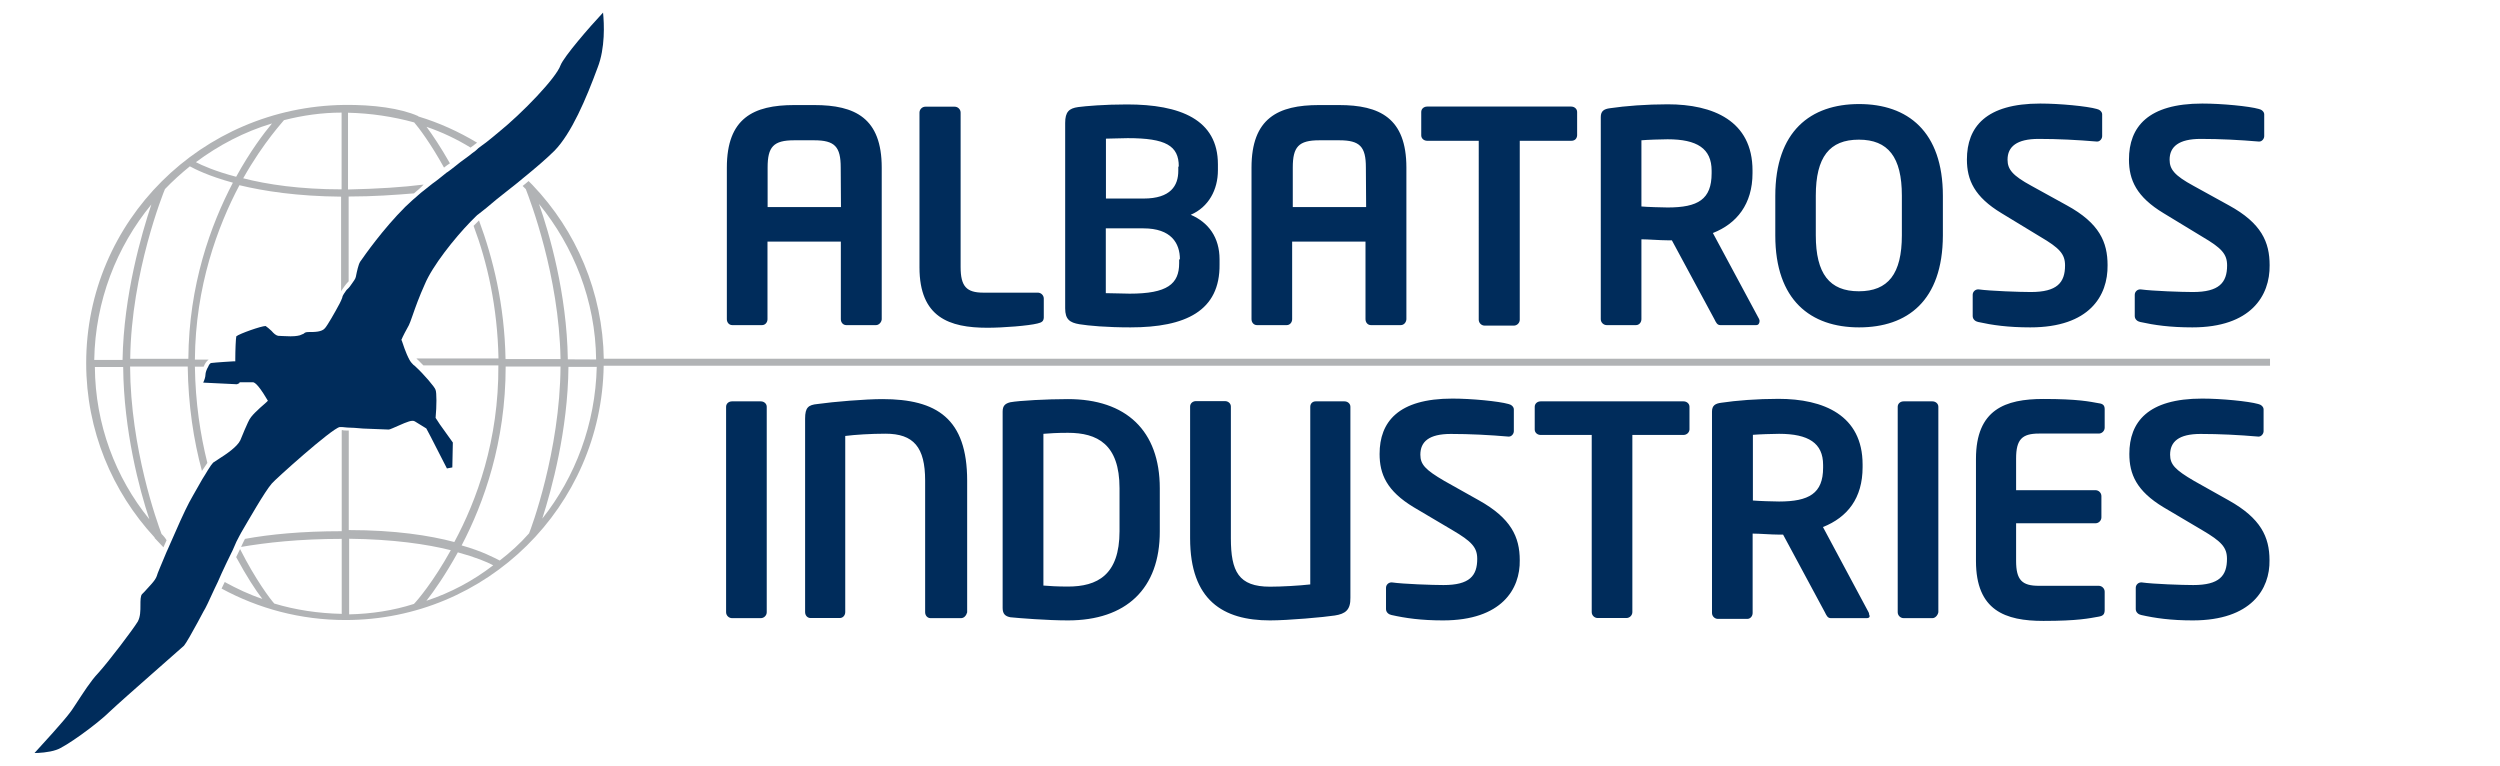 <?xml version="1.0" encoding="utf-8"?>
<!-- Generator: Adobe Illustrator 18.1.1, SVG Export Plug-In . SVG Version: 6.00 Build 0)  -->
<!DOCTYPE svg PUBLIC "-//W3C//DTD SVG 1.1//EN" "http://www.w3.org/Graphics/SVG/1.1/DTD/svg11.dtd">
<svg xmlns="http://www.w3.org/2000/svg" xmlns:xlink="http://www.w3.org/1999/xlink" version="1.1" id="Layer_1" x="0px" y="0px" viewBox="232 756.8 1987 609.2" xml:space="preserve">
<path fill="#B1B3B5" d="M711.9,1042.4c-0.8-53.6-22-102.3-56.7-138.6l-3.1-3.1c-1.3,1.3-3.1,2.5-4.7,3.9l2.5,2.5  c3.4,8.8,26.4,68.7,27.6,134.7v0.4h-43.7c-0.8-43.3-9.9-80-21.1-110.2l-4.3,4.3c10.9,29,19,64.4,19.8,105.4H563  c0.4,0.4,0.4,0.8,0.8,0.8l4.7,4.7h59.6c0.4,59.6-17.3,107.5-35,140.4c-19.5-5.2-47.1-9.5-83.9-9.5v-79.1c-2.5,0-4.3,0-5.2-0.4  c0,0-0.4,0-0.4,0.4v80c-32,0-57.1,2.5-76.9,6.1c-0.8,1.8-2.1,3.9-3.1,6.4c19.8-3.4,46.2-6.4,80-6.4v59.6  c-18.6-0.4-36.7-3.1-53.6-8.2c-3.1-3.4-14.7-18.6-27.2-43.3l-3.1,6.4c8.2,15.2,15.5,26.4,20.8,33.2c-10.3-3.4-20.4-8.2-29.9-13.4  l-2.5,5.2c29.3,15.9,62.7,25,98.5,25c112.4,0,203.5-90.3,205.2-202.1h1324.4v-5.6H711.9V1042.4z M509.5,1245.1v-60.1  c35,0.4,61.7,4.3,80.8,9.1c-13.8,25-26.8,40.2-29.3,42.7C544.5,1242.1,527.2,1244.7,509.5,1245.1z M570.9,1234.3  c6.1-7.7,15.2-20.8,25-38.5c14.2,3.9,23.3,7.7,28.1,10.3C608,1218.4,590.3,1227.9,570.9,1234.3z M629.2,1202.3  c-4.3-2.1-13.8-7.4-30.3-12c17.7-33.8,35-82.1,35-142.2h43.6c-0.4,67.4-23.7,129.7-25,132.6C645.3,1188.9,637.5,1195.9,629.2,1202.3  L629.2,1202.3z M663,1169c7.4-22.9,20.4-70.5,20.8-120.6h22.5C705.2,1093.9,689.3,1135.8,663,1169z M683.3,1042.4v-0.4  c-0.8-51.9-14.7-99.8-22.9-123.1c27.6,33.8,44.9,76.9,45.4,123.6L683.3,1042.4L683.3,1042.4z M360.4,1181.2  c-3.4-9.1-24.7-67.8-25-133.1h45.8c0.4,30.6,4.7,58.8,11.3,83c1.8-2.5,3.1-4.7,4.3-6.4c-5.6-22.5-9.5-48-9.9-76.5h7  c0.8-2.1,2.1-4.3,3.9-5.6h-10.9c0.4-58.3,18.1-105.9,35.4-138.6c19.5,4.7,45.8,8.8,80.8,9.1v75.1c1.8-2.5,3.4-5.2,5.6-7.4l0.4-0.4  V913c19.8,0,37.2-1.3,51.9-2.5c2.5-2.1,5.2-4.3,7.7-7c-16.5,2.1-36.7,3.4-60.1,3.9v-61c18.1,0.4,35.9,3.1,52.6,7.7  c3.4,3.9,13,16.5,23.7,35.9c1.8-1.3,3.1-2.5,4.7-3.4c-7.4-13-13.8-22.5-18.6-29c12.6,4.3,24.2,9.9,35,16.5l5.2-3.9  c-14.7-8.8-30.3-15.9-46.6-20.8l-0.4-0.4c-13.8-6.1-35.4-9.1-58.8-8.8c-112.9,1.5-204.9,92-204.9,205.2  c0,53.6,20.8,102.3,54.4,138.6v0.4l7,7.4l2.5-5.6C363.5,1184.6,362.1,1182.8,360.4,1181.2L360.4,1181.2z M503.5,846.3v61  c-33.2,0-59.2-3.9-78.2-8.8c16.5-29.3,32.4-45.8,32.4-46.2C472.5,848.5,487.9,846.3,503.5,846.3L503.5,846.3z M448.2,854.9  c-6.4,7.7-17.3,22-28.5,42.4c-16.5-4.3-27.2-9.1-32-11.6C405.8,872.2,426.2,861.5,448.2,854.9L448.2,854.9z M363.1,907.1  c6.1-6.4,13-12.6,19.8-18.1c3.9,2.1,14.7,7.7,34.2,13c-17.7,33.8-35,81.2-35.4,140h-46.2C336.3,973.3,362.1,909.4,363.1,907.1z   M352.3,919.3c-7.7,23.3-22,71.7-22.9,123.6h-22.5C307.7,995.9,324.7,952.9,352.3,919.3L352.3,919.3z M307.4,1048.5h22.5  c0.4,50.5,13,97.7,20.8,121C323.7,1136.3,307.7,1093.9,307.4,1048.5z"/>
<path fill="#002C5B" d="M578.2,1066.7c-0.4-2.1-9.9-13-15.5-18.1c-0.8-0.8-1.3-1.3-2.1-1.8c-0.8-0.8-2.1-2.1-3.1-3.9  c-3.1-5.6-5.6-13.8-6.1-15.2l-0.4-0.8l0.4-0.8c0-0.4,4.3-8.8,5.6-10.9c0.4-0.8,1.8-4.3,3.1-8.2c2.1-6.1,5.2-14.7,9.5-24.2  c6.1-14.7,23.7-36.7,36.3-49.7l4.3-4.3c0.8-0.8,1.3-1.3,2.1-1.8c3.4-2.5,8.8-7,14.2-11.6c5.2-4.3,11.3-8.8,16.9-13.4l4.7-3.9  c9.5-7.7,18.6-15.5,24.7-21.6c13.4-13.8,25-41,34.2-66c6.1-15.5,5.2-35,4.3-43.7c-10.9,11.6-31.1,35-33.8,41.9  c-3.4,9.9-29.9,37.6-49.7,53.6c-3.9,3.1-8.2,7-13,10.3c-1.8,1.3-3.4,2.5-4.7,3.9c-1.8,1.3-3.4,2.5-5.6,4.3c-4.3,3.1-8.8,6.4-13,9.9  c-1.8,1.3-3.1,2.5-4.7,3.4c-3.9,3.1-7.4,6.1-11.3,8.8l-8.8,7c-4.7,3.9-8.8,7.7-12.6,11.3c-17.7,17.7-32,38.1-35.9,43.7  c-1.3,2.1-2.5,7.4-3.4,12c-0.4,1.8-1.8,3.4-4.3,7c-0.8,1.3-1.8,2.1-3.1,3.4c-1.3,2.1-3.1,3.9-3.4,6.1c-0.4,1.3-1.3,3.1-2.1,4.7  c-3.9,7.4-9.9,17.7-11.6,19.5c-2.5,3.1-8.2,3.1-13,3.1c-2.1,0-3.1,0.4-3.9,1.3c-0.8,0.4-1.8,0.8-3.1,1.3c-0.4,0-2.1,0.8-7.4,0.8  c-3.9,0-8.8-0.4-9.9-0.4c-1.8-0.4-3.4-1.8-5.2-3.9c-1.3-1.3-3.9-3.4-4.7-3.9c-3.4,0-20.8,6.1-23.3,8.2c-0.4,1.8-0.8,10.9-0.8,18.1  v1.8h-1.8c0,0-13.4,0.8-17.3,1.3c-0.8,0-1.8,1.3-2.5,3.1c-1.3,2.1-2.1,4.7-2.1,6.1c0,1.8-0.8,4.3-1.8,6.4c9.1,0.4,25.4,1.3,26.8,1.3  l1.8-0.8l0.4-0.8h10.3c0.8,0,3.4,0,11.3,13.4l0.8,1.3l-1.3,1.3c0,0-9.1,7.7-12,11.6c-1.8,2.1-3.4,6.4-5.2,10.3l-3.4,8.2  c-2.5,5.2-10.9,10.9-16.9,14.7l-4.7,3.1c-0.8,0.8-2.5,3.1-4.3,6.1c-1.3,2.1-2.5,4.3-4.3,7c-2.5,4.3-5.2,9.1-7.4,13l-3.1,5.6  c-3.4,6.4-9.9,20.8-15.5,33.8c-0.8,2.1-1.8,3.9-2.5,5.6c-3.9,9.5-7.4,17.3-7.7,19c-1.3,3.9-6.1,8.2-9.9,12.6l-1.8,1.8  c-1.3,1.3-1.3,5.2-1.3,8.8c0,4.3,0,9.1-2.1,13c-3.9,6.4-22.9,31.5-31.5,41c-6.1,6.4-12,15.9-16.9,23.3c-2.1,3.1-3.9,6.1-5.6,8.2  c-4.7,6.4-22,25.4-28.1,32c3.1,0,11.3-0.4,17.3-2.5c7-2.1,32.4-20.4,42.7-30.6c10.9-10.3,57.1-50.5,58.8-52.2  c1.3-1.3,7.4-12,10.9-18.6l4.7-8.8c1.3-1.8,4.7-9.1,8.8-18.1l2.5-5.2l3.1-7c2.5-5.6,5.2-10.9,7.4-15.5c1.8-3.4,3.1-7,4.3-9.5  c1.8-3.4,3.1-6.1,3.9-7.4c5.6-9.5,18.6-32.4,24.2-38.8c2.5-3.1,47.6-43.7,54-44.9h0.4c0.8,0,2.5,0,5.6,0.4c3.4,0,7.7,0.4,12.6,0.8  c8.8,0.4,18.6,0.8,20.4,0.8c0.8,0,4.7-1.8,7.7-3.1c7-3.1,10.9-4.7,13-3.4c1.3,0.8,5.6,3.4,9.1,5.6l3.4,6.4l13,25.4l4.3-0.8l0.4-19.8  l-10.3-14.4l-3.4-5.2C579.1,1079.6,579.1,1068.9,578.2,1066.7L578.2,1066.7z"/>
<path fill="none" d="M715.8,761.1l-0.4-4.3l-3.1,3.4c-1.3,1.3-34.2,37.2-37.6,46.6c-3.1,8.8-27.2,34.5-48.3,51.9  c-4.3,3.4-9.1,7.4-14.2,11.3l-5.2,3.9c-1.3,0.8-2.5,2.1-4.3,3.1c-3.9,3.1-8.2,6.1-12.6,9.5c-1.8,1.3-3.1,2.5-4.7,3.4  c-5.6,4.3-11.6,9.1-16.9,13.4l-7.7,7c-3.1,2.5-5.6,5.2-8.2,7.7c-17.3,17.3-31.1,36.7-36.3,44.5c-2.1,3.4-3.9,11.3-3.9,13.4  c0,0.8-1.8,3.1-3.4,4.7l-0.4,0.4c-1.8,2.1-3.9,4.7-5.6,7.4l-1.8,3.1c-2.1,6.1-11.6,21.1-13.4,23.3c-1.3,1.8-6.4,1.8-9.5,1.8  c-3.4,0-4.7,0.8-6.1,1.8c-0.8,0.4-1.3,0.8-2.1,0.8c-0.4,0-2.5,0.4-6.1,0.4c-4.3,0-8.2-0.4-9.1-0.4c-0.4,0-2.1-1.8-3.4-2.5  c-2.1-2.1-4.7-4.3-7.4-4.7h-0.4c-3.4,0-25,7-26.8,9.9c-0.8,1.8-1.3,10.3-1.3,18.1c-3.9,0.4-12.6,0.8-15.5,1.3  c-1.3,0-2.1,0.8-3.1,1.3c-1.8,1.3-3.1,3.4-3.9,5.6c-0.8,2.5-1.8,5.2-1.8,6.1c0,1.3-1.3,5.2-2.1,7.7l-0.8,2.5h3.1  c1.3,0,27.6,1.3,29.9,1.3c1.8,0,3.4-1.3,4.3-1.8h8.2c1.3,0.8,4.3,5.6,7,9.9c-2.5,2.1-9.1,7.7-11.3,10.9c-2.1,2.5-3.9,7-5.6,11.3  c-0.8,2.5-2.1,5.6-3.4,7.7c-2.1,3.9-10.3,9.5-15.5,13c-2.1,1.3-3.9,2.5-4.7,3.4c-0.8,0.8-2.1,2.1-3.4,3.9c-1.3,1.8-2.5,3.9-4.3,6.4  c-2.5,4.3-5.6,9.9-9.5,16.9l-3.1,5.6c-3.4,6.4-9.5,19.8-15.2,32.4c-0.8,2.1-1.8,3.9-2.5,5.6c-4.7,11.3-8.8,20.4-8.8,20.8  c-1.3,3.1-5.6,7.4-9.1,11.3l-1.8,1.8c-2.5,2.5-2.5,7-2.5,11.6c0,3.9,0,8.2-1.8,10.9c-3.9,6.4-22.5,31.1-31.1,40.2  c-6.4,7-12.6,16.5-17.3,24.2c-2.1,3.1-3.9,6.1-5.6,8.2c-5.2,7.4-29.3,33.2-29.3,33.2l-0.8,0.8l0.8,1.3c0.4,0.8,2.1,2.5,4.3,2.5  c0,0,11.3,0,19.5-3.1c7.4-2.5,33.2-20.8,44.5-31.5c10.3-9.9,56.7-50.5,58.3-51.9c1.3-0.8,4.3-6.1,12-19.8c2.1-3.4,3.4-6.4,4.7-8.2  c1.3-2.1,4.7-9.1,8.8-18.1l2.5-5.2c1.3-2.1,2.1-4.7,3.4-7.4c2.1-4.3,3.9-8.8,6.1-12.6c1.3-2.1,2.1-4.3,3.1-6.4l-0.8-1.3  c0.4,0,1.3,0,1.8-0.4c1.3-2.5,2.1-4.7,3.1-6.4c0.8-2.1,1.8-3.9,2.1-4.3c5.6-9.5,18.6-32,23.7-38.1c5.6-6.4,43.7-38.8,50.5-43.3  c0.4,0,0.4-0.4,0.4-0.4c0.8,0,2.5,0,5.2,0.4c3.4,0,7.7,0.4,12,0.8c9.5,0.4,18.6,0.8,20.4,0.8c1.8,0,4.7-1.3,9.1-3.4  c3.1-1.3,7.4-3.4,9.1-3.4c2.5,1.8,12,7.7,12.6,7.7l1.8,0.8v-0.4l-3.4-6.4c-3.1-2.1-7.4-4.7-9.1-5.6c-2.1-1.3-6.1,0.4-13,3.4  c-2.5,1.3-6.4,3.1-7.7,3.1c-1.8,0-11.6-0.4-20.4-0.8c-4.7-0.4-9.1-0.4-12.6-0.8c-3.1,0-4.7-0.4-5.6-0.4h-0.4  c-6.1,1.3-51.5,41.9-54,44.9c-5.2,6.4-18.6,29.3-24.2,38.8c-0.8,1.3-2.1,3.9-3.9,7.4c-1.3,2.5-3.1,6.1-4.3,9.5  c-2.1,4.7-4.7,9.9-7.4,15.5l-3.1,7l-2.5,5.2c-4.3,9.1-7.7,16.5-8.8,18.1c-0.9,1.6-2.5,4.7-4.7,8.8c-3.4,6.4-9.5,17.3-10.9,18.6  c-2.1,1.8-48.3,41.9-58.8,52.2c-10.3,9.9-36.3,28.1-42.7,30.6c-6.1,2.1-14.2,2.5-17.3,2.5c6.1-6.4,23.3-25,28.1-32  c1.8-2.1,3.4-5.2,5.6-8.2c4.7-7.7,10.9-16.9,16.9-23.3c8.8-9.1,27.6-34.5,31.5-41c2.1-3.4,2.1-8.8,2.1-13c0-3.4,0-7.4,1.3-8.8  l1.8-1.8c3.9-3.9,8.2-8.8,9.9-12.6c0.8-2.1,3.9-9.9,7.7-19l2.5-5.6c5.6-13,12-27.2,15.5-33.8c0.8-1.8,2.1-3.4,3.1-5.6  c2.1-4.3,4.7-9.1,7.4-13c1.3-2.5,3.1-4.7,4.3-7c1.8-3.1,3.4-5.2,4.3-6.1c0.8-0.8,2.5-1.8,4.7-3.1c6.1-3.9,14.7-9.5,16.9-14.7  c1.3-2.5,2.1-5.2,3.4-8.2c1.8-3.9,3.4-8.2,5.2-10.3c3.1-3.9,12-11.3,12-11.6l1.3-1.3l-0.8-1.3c-7.7-13.4-10.3-13.4-11.3-13.4h-10.3  l-0.4,0.8c0,0.4-0.8,0.8-1.8,0.8c-1.3,0-17.7-0.8-26.8-1.3c0.8-2.1,1.8-4.7,1.8-6.4c0-1.3,0.8-3.9,2.1-6.1c0.8-1.8,1.8-3.1,2.5-3.1  c3.4-0.4,17.3-1.3,17.3-1.3h1.8v-2.1c0-7.4,0.4-16.5,0.8-18.1c2.5-1.8,19.5-8.2,23.3-8.2c1.3,0,3.4,2.1,4.7,3.9  c2.1,1.8,3.4,3.4,5.2,3.9c1.8,0.4,6.1,0.4,9.9,0.4c5.6,0,7-0.4,7.4-0.8c1.3-0.4,2.1-0.8,3.1-1.3c1.3-0.8,1.8-1.3,3.9-1.3  c4.7,0,10.3,0,13-3.1c1.8-2.1,7.7-12.6,11.6-19.5c0.8-1.8,1.8-3.4,2.1-4.7c0.8-1.8,2.1-3.9,3.4-6.1c0.8-1.3,1.8-2.5,3.1-3.4  c2.5-3.4,4.3-5.2,4.3-7c0.8-4.3,2.1-9.9,3.4-12c3.9-5.6,18.1-26.4,35.9-43.7c3.4-3.4,7.7-7.4,12.6-11.3c2.5-2.1,5.6-4.7,8.8-7  c3.4-3.1,7.4-6.1,11.3-8.8c1.8-1.3,3.1-2.5,4.7-3.4l13-9.9c1.8-1.3,3.4-2.5,5.6-4.3c1.8-1.3,3.4-2.5,4.7-3.9  c4.7-3.4,9.1-7.4,13-10.3c19.5-15.9,45.8-43.3,49.7-53.6c2.1-6.4,22.9-29.9,33.8-41.9c0.8,8.8,1.3,28.5-4.3,43.7  c-9.5,25-20.8,52.2-34.2,66c-6.1,6.1-15.2,13.8-24.7,21.6l-4.7,3.9c-6.1,4.7-11.6,9.5-16.9,13.4c-6.1,4.7-11.3,8.8-14.2,11.6  l-2.1,1.8c-1.3,1.3-3.1,2.5-4.3,4.3c-12.6,12.6-30.3,35-36.3,49.7c-3.9,9.5-7,18.1-9.5,24.2c-1.3,3.9-2.5,7.4-3.1,8.2  c-1.3,2.5-5.6,10.9-5.6,10.9l-0.4,0.8l0.4,0.8c0.4,1.3,3.1,9.5,6.1,15.2c0.8,1.8,1.8,3.1,3.1,3.9c0.4,0.4,1.3,1.3,2.1,1.8  c5.6,5.6,15.2,15.9,15.5,18.1c0.4,1.8,0.4,13,0.4,21.1l3.4,5.2l0.4-0.8v-0.8c0-3.9,0.4-22.5-0.4-26c-0.8-3.1-8.8-11.6-13.8-17.3  l-4.7-4.7l-0.8-0.8c-2.5-3.4-5.6-11.6-7-15.5c0.8-2.1,3.9-8.2,5.2-9.9c0.8-1.3,1.8-3.9,3.4-9.1c2.1-6.1,5.2-14.7,9.1-24.2  c5.6-13.4,22-34.2,34.2-46.6l4.3-4.3l3.1-2.5c3.4-2.5,8.2-7,14.2-11.6c5.2-4.3,11.3-9.1,17.3-13.8l4.7-3.9  c9.5-7.7,18.6-15.5,24.7-21.6c13.8-14.2,25.4-41.9,35-67.4C719.6,790.1,716.1,762.4,715.8,761.1L715.8,761.1z"/>
<path fill="#002C5B" d="M928.3,1015.2h-23.7c-2.5,0-4.3-2.1-4.3-4.7v-61.7h-58.3v61.7c0,2.5-1.8,4.7-4.3,4.7h-23.7  c-2.5,0-4.3-2.1-4.3-4.7V890c0-39.3,21.1-49.7,53.6-49.7h15.9c32.4,0,53.6,10.3,53.6,49.7v120.6  C932.6,1013.1,930.4,1015.2,928.3,1015.2L928.3,1015.2z M900.2,889.9c0-16.5-4.7-21.6-21.1-21.6h-15.9c-16.5,0-21.1,5.2-21.1,21.6  v31.5h58.3L900.2,889.9L900.2,889.9z M1056.6,1013.9c-7,1.8-27.2,3.4-39.8,3.4c-30.3,0-54-8.2-54-48V846.3c0-2.5,2.1-4.7,4.7-4.7  h23.3c2.5,0,4.7,2.1,4.7,4.7V969c0,15.5,4.7,20.4,18.1,20.4h43.3c2.5,0,4.7,2.1,4.7,4.7v15.2  C1061.4,1012.2,1060,1013.1,1056.6,1013.9L1056.6,1013.9z M1130.5,1017c-19,0-33.2-1.3-40.6-2.5c-7.7-1.3-11.3-3.9-11.3-12.6V854.5  c0-8.8,3.1-11.6,10.3-12.6c6.1-0.8,20.8-2.1,38.8-2.1c42.4,0,72.3,12,72.3,47.6v4.7c0,15.5-7.4,29.3-21.6,35.4  c14.2,6.1,22.9,18.1,22.9,35.4v3.9C1201.8,1004,1174.2,1017,1130.5,1017z M1168.9,889.1c0-16.5-10.3-22.5-40.6-22.5  c-5.6,0-12,0.4-17.3,0.4v47.6h29.9c21.6,0,27.6-10.3,27.6-22v-3.4H1168.9L1168.9,889.1z M1169.8,963c0-13-7-24.7-29-24.7h-29.9v51.5  c5.6,0,14.2,0.4,19,0.4c29.9,0,39.3-7.7,39.3-24.2v-3.1L1169.8,963L1169.8,963z M1345.3,1015.2h-23.7c-2.5,0-4.3-2.1-4.3-4.7v-61.7  H1259v61.7c0,2.5-1.8,4.7-4.3,4.7H1231c-2.5,0-4.3-2.1-4.3-4.7V890c0-39.3,21.1-49.7,53.6-49.7h15.9c32.4,0,53.6,10.3,53.6,49.7  v120.6C1349.6,1013.1,1347.8,1015.2,1345.3,1015.2z M1317.6,889.9c0-16.5-4.7-21.6-21.1-21.6h-15.9c-16.5,0-21.1,5.2-21.1,21.6v31.5  h58.3L1317.6,889.9L1317.6,889.9z M1480.9,868.7h-41v142.2c0,2.5-2.1,4.7-4.7,4.7H1412c-2.5,0-4.7-2.1-4.7-4.7V868.7h-41  c-2.5,0-4.7-1.8-4.7-4.3v-18.6c0-2.5,2.1-4.3,4.7-4.3h114.5c2.5,0,4.7,1.8,4.7,4.3v18.6C1485.3,867.1,1483.6,868.7,1480.9,868.7z   M1627.8,1015.2h-28.5c-2.5,0-3.4-2.1-4.7-4.7l-33.8-62.7h-3.4c-6.1,0-15.5-0.8-20.8-0.8v63.5c0,2.5-1.8,4.7-4.3,4.7h-23.3  c-2.5,0-4.7-2.1-4.7-4.7V849.8c0-4.7,2.5-6.4,7.4-7c12-1.8,29-3.1,45.8-3.1c35.9,0,67.4,13,67.4,52.6v2.1  c0,24.7-12.6,40.2-31.5,47.6l36.7,68.3c0.4,0.8,0.4,1.3,0.4,1.8C1630.4,1013.9,1629.6,1015.2,1627.8,1015.2L1627.8,1015.2z   M1592.4,892.5c0-17.7-11.6-25-35-25c-4.7,0-16.5,0.4-20.8,0.8v52.6c3.9,0.4,16.9,0.8,20.8,0.8c24.2,0,35-6.4,35-27.2V892.5z   M1709.6,1017c-38.5,0-66.6-21.6-66.6-73v-31.5c0-51.5,28.1-73,66.6-73c38.5,0,66.6,21.6,66.6,73V944  C1776,995.9,1748,1017,1709.6,1017z M1743.6,912.3c0-30.6-10.9-44.5-34.2-44.5c-23.3,0-34.2,13.8-34.2,44.5v31.5  c0,30.6,10.9,44.5,34.2,44.5c23.3,0,34.2-13.8,34.2-44.5V912.3z M1845.7,1017c-17.7,0-30.3-1.8-41.5-4.3c-2.1-0.4-4.3-2.1-4.3-4.7  v-16.9c0-2.5,2.1-4.3,4.3-4.3h0.4c9.5,1.3,32.9,2.1,41.5,2.1c20.8,0,27.2-7.4,27.2-21.1c0-9.1-4.3-13.8-19.8-22.9l-30.6-18.6  c-21.6-13-27.6-26.4-27.6-42.7c0-26,15.2-44.5,58.3-44.5c15.5,0,37.2,2.1,44.9,4.3c2.1,0.4,4.3,2.1,4.3,4.3V865  c0,2.1-1.8,4.3-3.9,4.3h-0.4c-15.5-1.3-30.6-2.1-46.2-2.1c-17.3,0-24.7,6.1-24.7,16.5c0,7.7,3.9,12.6,19,20.8l28.1,15.5  c26,14.2,32.4,29.3,32.4,47.6C1907.4,991.9,1892.7,1017,1845.7,1017L1845.7,1017z M1974.5,1017c-17.7,0-30.3-1.8-41.5-4.3  c-2.1-0.4-4.3-2.1-4.3-4.7v-16.9c0-2.5,2.1-4.3,4.3-4.3h0.4c9.5,1.3,32.9,2.1,41.5,2.1c20.8,0,27.2-7.4,27.2-21.1  c0-9.1-4.3-13.8-19.8-22.9l-30.6-18.6c-21.6-13-27.6-26.4-27.6-42.7c0-26,15.2-44.5,58.3-44.5c15.5,0,37.2,2.1,44.9,4.3  c2.1,0.4,4.3,2.1,4.3,4.3V865c0,2.1-1.8,4.3-3.9,4.3h-0.4c-15.5-1.3-30.6-2.1-46.2-2.1c-17.3,0-24.7,6.1-24.7,16.5  c0,7.7,3.9,12.6,19,20.8l28.1,15.5c26,14.2,32.4,29.3,32.4,47.6C2036.2,991.9,2021,1017,1974.5,1017L1974.5,1017z M836.7,1248.1  h-22.9c-2.5,0-4.7-2.1-4.7-4.7v-163.3c0-2.5,2.1-4.3,4.7-4.3h22.9c2.5,0,4.7,1.8,4.7,4.3v163.3  C841.4,1246,839.2,1248.1,836.7,1248.1z M995.8,1248.1h-24.2c-2.5,0-4.3-2.1-4.3-4.7v-104.7c0-26.4-9.1-37.2-31.5-37.2  c-11.6,0-24.2,0.8-32,1.8v140c0,2.5-1.8,4.7-4.3,4.7h-23.3c-2.5,0-4.3-2.1-4.3-4.7v-153.8c0-8.8,2.5-10.9,9.9-11.6  c12.6-1.8,38.1-3.9,51.5-3.9c43.3,0,67.4,15.5,67.4,64.8v104.7C1000,1246,998.3,1248.1,995.8,1248.1z M1080.8,1249.9  c-16.5,0-38.8-1.8-45.8-2.5c-3.9-0.8-6.1-2.5-6.1-7.4v-156.1c0-4.7,2.1-6.4,6.1-7.4c7-1.3,29.3-2.5,45.8-2.5c46.2,0,73,25,73,70.9  v34.2C1153.9,1224.8,1127,1249.9,1080.8,1249.9L1080.8,1249.9z M1121.8,1144.8c0-35-17.7-44-41-44c-8.8,0-14.7,0.4-19.5,0.8v120.6  c4.7,0.4,10.9,0.8,19.5,0.8c23.3,0,41-9.1,41-44V1144.8L1121.8,1144.8z M1292.9,1246c-8.2,1.3-37.2,3.9-51.5,3.9  c-37.2,0-63.5-15.9-63.5-65.3v-104.7c0-2.5,2.1-4.3,4.7-4.3h23c2.5,0,4.7,1.8,4.7,4.3v104.7c0,26.4,6.1,38.5,31.1,38.5  c9.1,0,23.3-0.8,32-1.8v-141.2c0-2.5,1.8-4.3,4.3-4.3h22.9c2.5,0,4.7,1.8,4.7,4.3v151.7C1305.5,1241.7,1301.2,1244.7,1292.9,1246z   M1378.9,1249.9c-17.3,0-29.9-1.8-41-4.3c-2.1-0.4-4.3-2.1-4.3-4.7v-16.9c0-2.5,2.1-4.3,4.3-4.3h0.4c9.1,1.3,32.4,2.1,41,2.1  c20.8,0,26.8-7.4,26.8-20.8c0-9.1-4.3-13.8-19.8-22.9l-30.6-18.1c-21.6-13-27.2-26.4-27.2-42.4c0-25.4,14.7-44,57.9-44  c15.2,0,36.7,2.1,44.5,4.3c2.1,0.4,4.3,2.1,4.3,4.3v17.3c0,2.1-1.8,4.3-3.9,4.3h-0.4c-15.2-1.3-30.6-2.1-45.8-2.1  c-17.3,0-24.2,6.1-24.2,16.5c0,7.7,3.9,12,19,20.8l27.6,15.5c25.4,14.2,32.4,29,32.4,47.6  C1440.3,1224.8,1425.7,1249.9,1378.9,1249.9L1378.9,1249.9z M1570,1102.5h-40.6v140.8c0,2.5-2.1,4.7-4.7,4.7h-22.9  c-2.5,0-4.7-2.1-4.7-4.7v-140.8h-40.6c-2.5,0-4.7-1.8-4.7-4.3v-18.1c0-2.5,2.1-4.3,4.7-4.3h113.6c2.5,0,4.7,1.8,4.7,4.3v18.1  C1574.6,1100.7,1572.5,1102.5,1570,1102.5z M1715.6,1248.1h-28.5c-2.5,0-3.4-2.1-4.7-4.7l-33.2-61.7h-3.4c-6.1,0-15.2-0.8-20.8-0.8  v63.1c0,2.5-1.8,4.7-4.3,4.7h-23.3c-2.5,0-4.7-2.1-4.7-4.7v-160.1c0-4.7,2.5-6.4,7.4-7c12-1.8,28.5-3.1,45.4-3.1  c35.9,0,66.9,13,66.9,52.2v2.1c0,24.7-12,39.8-31.5,47.6l36.3,67.8c0.4,0.8,0.4,1.3,0.4,1.8  C1718.5,1246.9,1717.8,1248.1,1715.6,1248.1L1715.6,1248.1z M1681,1126.3c0-17.3-11.6-24.7-35-24.7c-4.7,0-16.5,0.4-20.8,0.8v52.2  c3.9,0.4,16.9,0.8,20.8,0.8c23.7,0,35-6.4,35-26.8V1126.3L1681,1126.3z M1767.9,1248.1h-22.9c-2.5,0-4.7-2.1-4.7-4.7v-163.3  c0-2.5,2.1-4.3,4.7-4.3h22.9c2.5,0,4.7,1.8,4.7,4.3v163.3C1772.1,1246,1770,1248.1,1767.9,1248.1z M1900.1,1246.9  c-7.4,1.3-16.5,3.4-44,3.4c-30.3,0-53.6-8.2-53.6-47.6v-81.2c0-39.3,23.3-47.6,53.6-47.6c27.6,0,36.7,2.1,44,3.4  c3.4,0.4,4.7,1.8,4.7,4.7v14.7c0,2.5-2.1,4.7-4.7,4.7h-47.6c-13.4,0-18.1,4.7-18.1,19.8v25.2h63.1c2.5,0,4.7,2.1,4.7,4.7v16.9  c0,2.5-2.1,4.7-4.7,4.7h-63.1v29.9c0,15.2,4.7,19.8,18.1,19.8h47.6c2.5,0,4.7,2.1,4.7,4.7v14.7  C1904.7,1245.1,1903.5,1246.3,1900.1,1246.9L1900.1,1246.9z M1974.8,1249.9c-17.3,0-29.9-1.8-41-4.3c-2.1-0.4-4.3-2.1-4.3-4.7v-16.9  c0-2.5,2.1-4.3,4.3-4.3h0.4c9.1,1.3,32.4,2.1,41,2.1c20.8,0,26.8-7.4,26.8-20.8c0-9.1-4.3-13.8-19.8-22.9l-30.6-18.1  c-21.6-13-27.2-26.4-27.2-42.4c0-25.4,14.7-44,57.9-44c15.2,0,36.7,2.1,44.5,4.3c2.1,0.4,4.3,2.1,4.3,4.3v17.3  c0,2.1-1.8,4.3-3.9,4.3h-0.4c-15.2-1.3-30.6-2.1-45.8-2.1c-17.3,0-24.2,6.1-24.2,16.5c0,7.7,3.9,12,19,20.8l27.6,15.5  c25.4,14.2,32.4,29,32.4,47.6C2036.2,1224.8,2021.5,1249.9,1974.8,1249.9L1974.8,1249.9z"/>
</svg>
